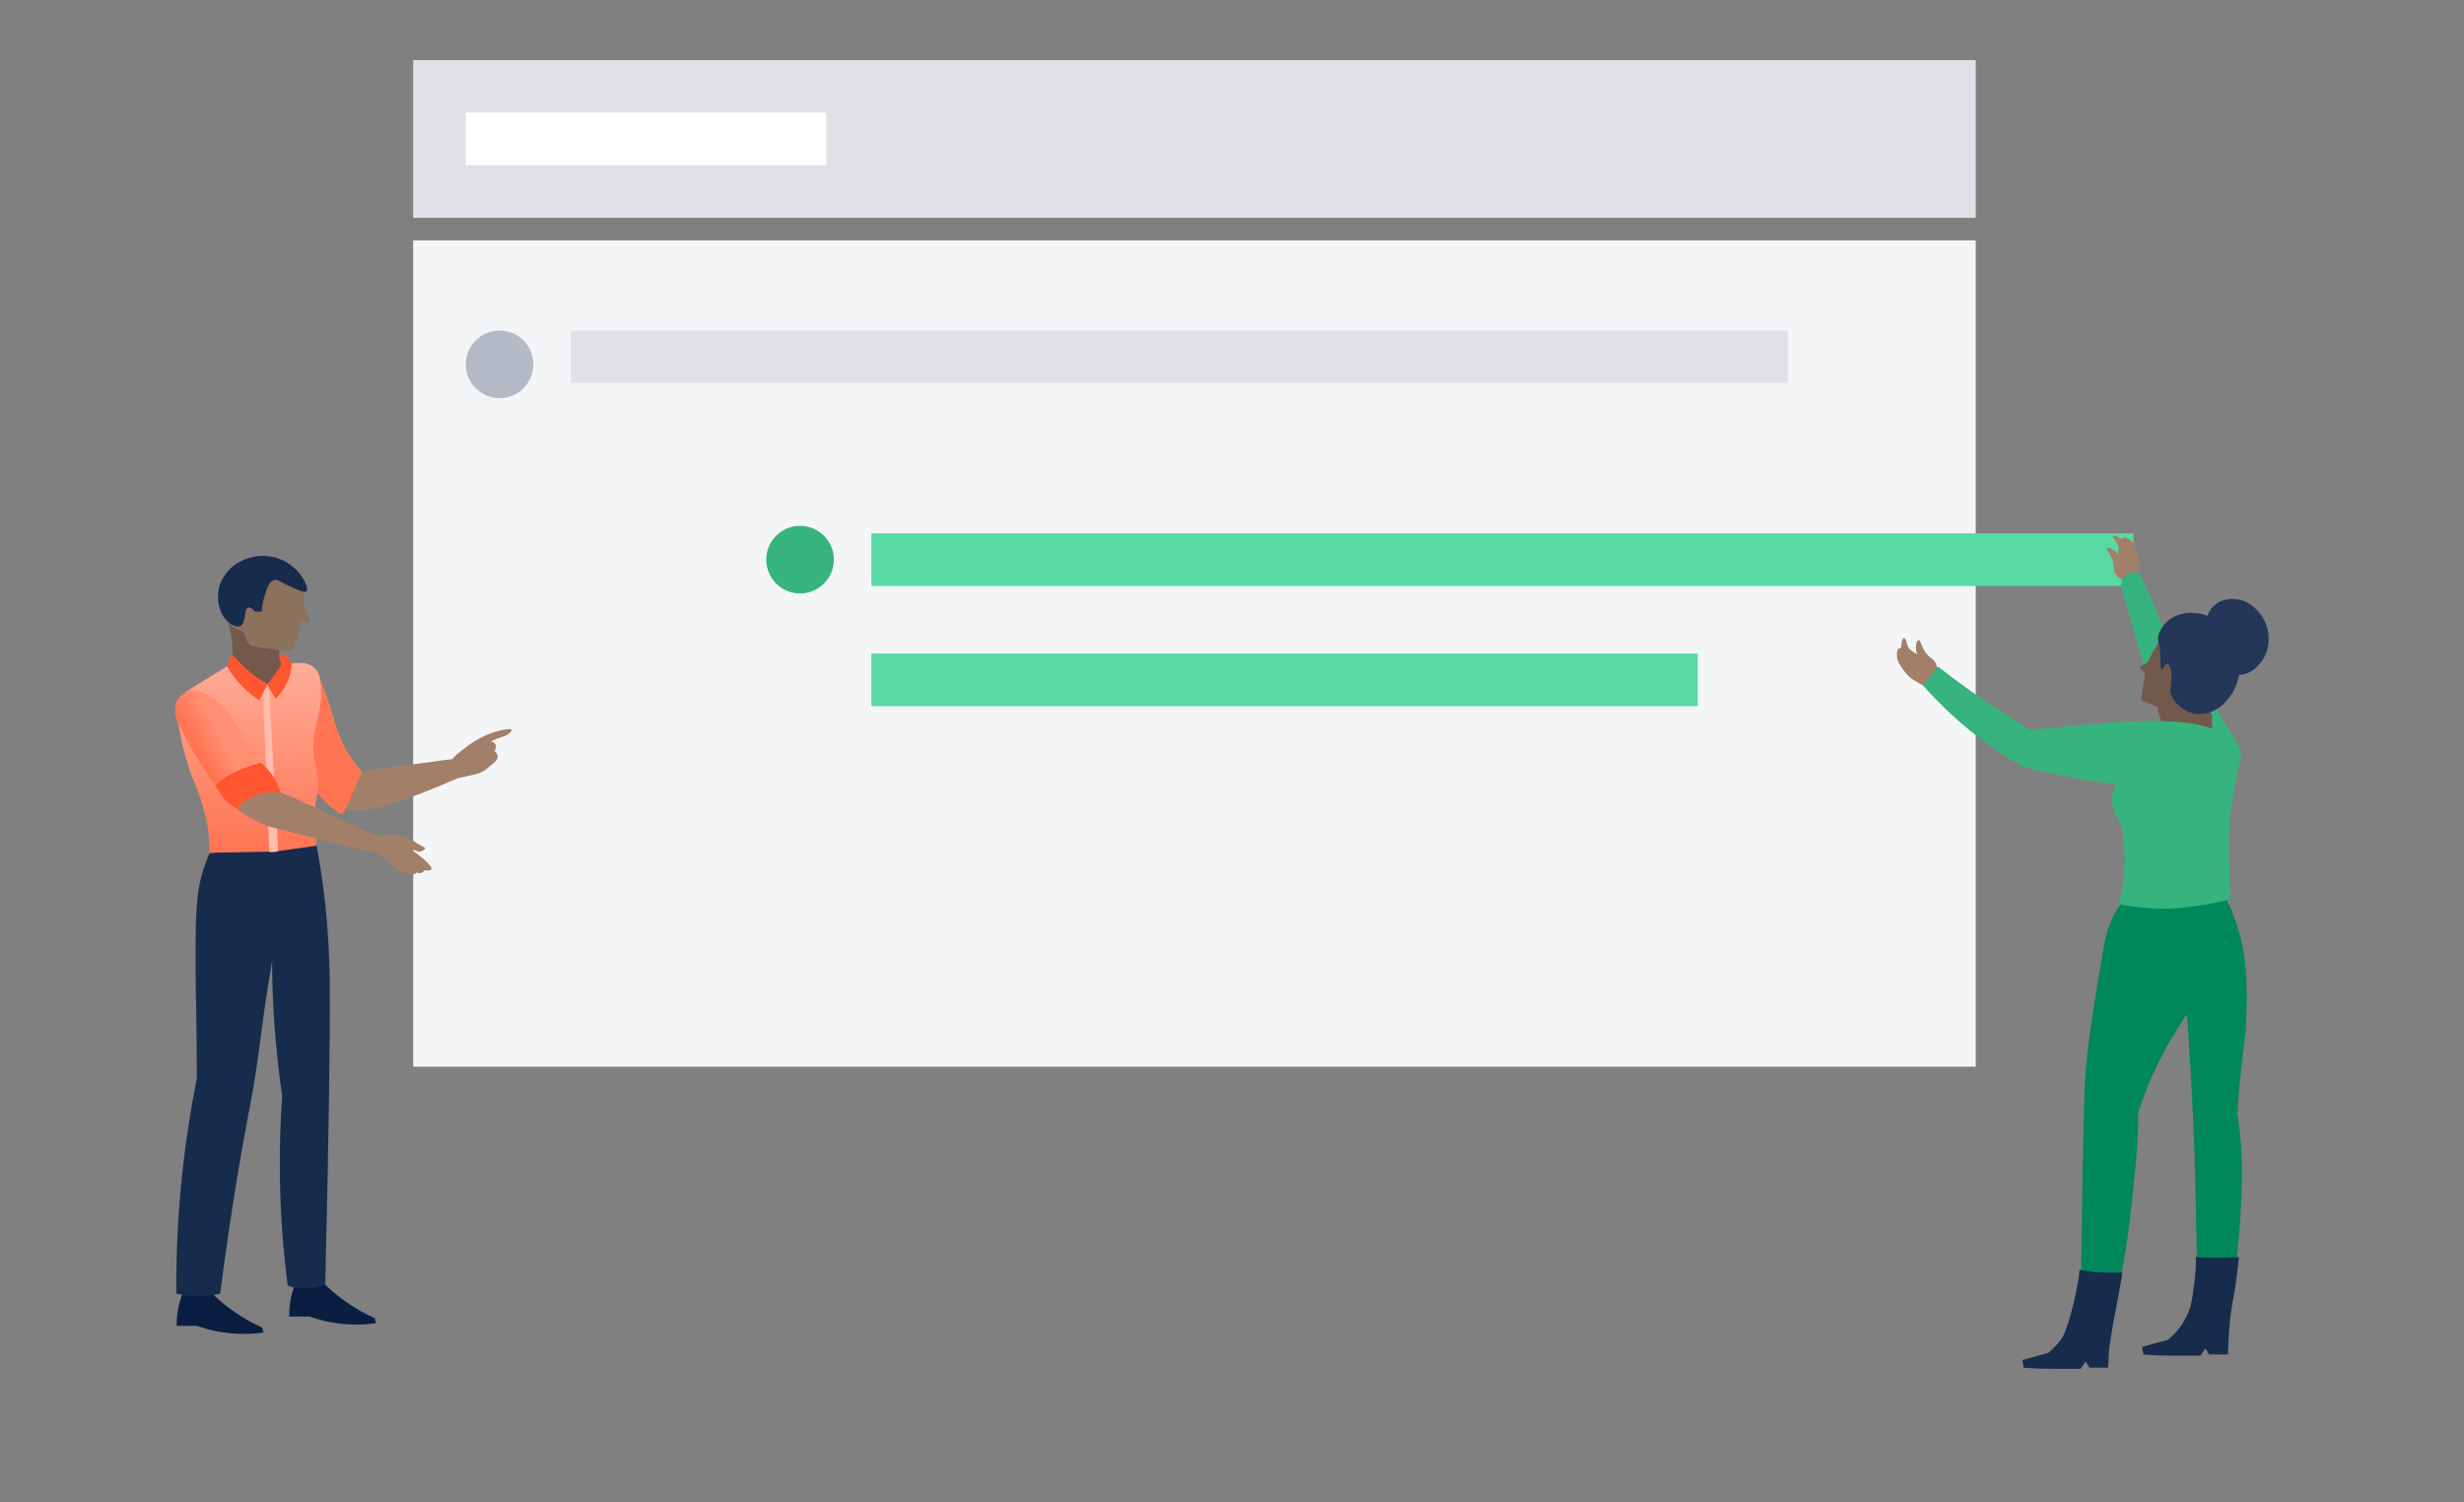<svg xmlns="http://www.w3.org/2000/svg" width="328" height="200" viewBox="0 0 328 200">
  <rect x="0" y="0" width="328" height="200" fill="#808080" stroke="none"/>
  <defs>
    <linearGradient id="retrospective-step3-a" x1="-89606%" x2="-83170%" y1="39171%" y2="39171%">
      <stop offset="0%" stop-color="#091E42"/>
      <stop offset="26%" stop-color="#091E42" stop-opacity=".94"/>
      <stop offset="50%" stop-color="#091E42" stop-opacity=".77"/>
      <stop offset="73%" stop-color="#091E42" stop-opacity=".48"/>
      <stop offset="96%" stop-color="#091E42" stop-opacity=".08"/>
      <stop offset="100%" stop-color="#091E42" stop-opacity="0"/>
    </linearGradient>
    <linearGradient id="retrospective-step3-b" x1="54.961%" x2="11.192%" y1="38.128%" y2="136.053%">
      <stop offset="0%" stop-color="#FFC400"/>
      <stop offset="1%" stop-color="#FFC202"/>
      <stop offset="15%" stop-color="#FFB00F"/>
      <stop offset="32%" stop-color="#FFA318"/>
      <stop offset="54%" stop-color="#FF9B1D"/>
      <stop offset="100%" stop-color="#FF991F"/>
    </linearGradient>
    <linearGradient id="retrospective-step3-c" x1="40409%" x2="41414%" y1="27669%" y2="27669%">
      <stop offset="0%" stop-color="#72594B"/>
      <stop offset="56%" stop-color="#8C715D"/>
    </linearGradient>
    <linearGradient id="retrospective-step3-d" x1="49.994%" x2="44.942%" y1="100.275%" y2="-30.588%">
      <stop offset="0%" stop-color="#FF7452"/>
      <stop offset="100%" stop-color="#FFBDAD"/>
    </linearGradient>
    <linearGradient id="retrospective-step3-e" x1="49.835%" x2="75.09%" y1="42.232%" y2="58.07%">
      <stop offset="0%" stop-color="#FF8F73"/>
      <stop offset="100%" stop-color="#FF7452"/>
    </linearGradient>
  </defs>
  <g fill="none" fill-rule="evenodd">
    <rect width="208" height="110" x="55" y="32" fill="#F4F5F7"/>
    <rect width="208" height="21" x="55" y="8" fill="#DFE1E6"/>
    <rect width="48" height="7" x="62" y="15" fill="#FFF"/>
    <rect width="162" height="7" x="76" y="44" fill="#DFE1E6"/>
    <circle cx="66.5" cy="48.5" r="4.5" fill="#B3BAC5"/>
    <rect width="168" height="7" x="116" y="71" fill="#57D9A3"/>
    <rect width="110" height="7" x="116" y="87" fill="#57D9A3"/>
    <circle cx="106.5" cy="74.5" r="4.5" fill="#36B37E"/>
    <g transform="matrix(-1 0 0 1 302 70.335)">
      <g fill="#A27F68" fill-rule="nonzero" transform="scale(-1 1) rotate(-18 -6.576 70.142)">
        <path d="M0.215,4.458 C0.215,4.458 1.702,2.07 1.594,1.337 C1.486,0.605 1.116,0.216 1.359,0.026 C1.603,-0.164 2.197,0.758 2.387,0.767 C2.576,0.777 2.675,0.541 2.909,0.767 C3.196,1.018 3.426,1.326 3.585,1.672 C3.783,2.605 3.783,3.57 3.585,4.503 C3.333,5.127 2.873,6.439 2.27,6.801 C1.666,7.163 0.35,4.992 0.35,4.992 L0.215,4.458 Z"/>
        <path d="M2.558,6.267 C2.279,6.638 1.486,6.43 1.053,6.186 C0.57,5.921 0.216,5.47 0.071,4.937 C-0.101,4.241 0.296,4.033 0.278,3.011 C0.26,1.989 -0.128,1.473 0.044,1.346 C0.215,1.22 0.62,1.554 0.891,1.916 C1.404,2.595 1.098,3.047 1.54,3.852 C1.9,4.503 2.225,4.449 2.495,5.164 C2.576,5.417 2.783,5.969 2.558,6.267 Z"/>
      </g>
      <path fill="#A27F68" fill-rule="nonzero" d="M45.602,20.819 C45.115,20.964 44.565,20.267 44.34,19.77 C44.087,19.226 44.064,18.603 44.277,18.042 C44.574,17.318 45.061,17.382 45.692,16.495 C46.323,15.609 46.323,14.885 46.593,14.885 C46.863,14.885 46.963,15.437 46.963,15.935 C46.963,16.839 46.413,17.047 46.287,18.051 C46.179,18.847 46.503,19.019 46.287,19.806 C46.161,20.086 45.962,20.701 45.602,20.819 Z"/>
      <path fill="#36B37E" d="M19.683,7.495 C19.57,6.74 19.038,6.115 18.313,5.885 C17.922,5.786 17.51,5.821 17.141,5.985 L11.869,17.997 C9.718,20.302 7.782,22.8 6.083,25.459 C5.227,26.798 4.488,28.1 3.83,29.349 C3.956,29.448 5.687,30.805 5.822,30.886 C6.549,31.311 7.219,31.828 7.814,32.424 C10.7,29.231 13.244,25.741 15.402,22.013 C16.477,18.666 17.517,15.217 18.52,11.665 C18.929,10.266 19.316,8.876 19.683,7.495 Z"/>
      <g fill-rule="nonzero" transform="translate(0 9.4)">
        <path fill="#72594B" d="M14.755,14.413 C14.911,14.972 14.364,15.374 14.33,16.649 C14.317,17.368 14.462,18.082 14.755,18.739 C11.401,20.036 8.517,20.148 7.779,18.985 C7.499,18.275 7.414,17.503 7.533,16.749 C7.463,15.841 7.649,14.931 8.07,14.122 C9.456,12.188 14.352,12.915 14.755,14.413 Z"/>
        <path fill="#72594B" d="M13.637,4.531 C14.603,5.63 15.395,6.87 15.985,8.209 C16.04,8.377 16.063,8.455 16.398,8.645 C16.734,8.835 17.203,8.902 17.114,9.159 C17.024,9.416 16.521,9.752 16.465,9.964 L16.991,13.474 L15.571,14.033 L10.775,15.9 C10.831,15.71 12.586,10.925 12.575,10.657 C12.564,10.389 12.508,9.807 12.821,9.662 C13.134,9.517 13.648,6.722 13.794,6.309 C13.915,5.988 13.915,5.634 13.794,5.314 C13.715,4.844 13.637,4.531 13.637,4.531 Z"/>
        <path fill="#243759" d="M5.655,13.597 C6.532,14.659 7.823,15.294 9.199,15.341 C11.167,15.274 13.033,13.642 13.1,12.211 C12.967,11.474 12.914,10.724 12.944,9.975 C13.022,9.439 13.212,8.667 13.514,8.645 C13.816,8.622 14.028,9.405 14.23,9.36 C14.431,9.316 14.42,8.466 14.42,7.974 C14.42,5.817 14.878,5.738 14.688,4.844 C14.307,3.678 13.45,2.727 12.329,2.228 C10.734,1.602 8.941,1.733 7.455,2.586 C4.83,4.153 3.443,7.176 3.968,10.187 C4.175,11.468 4.763,12.656 5.655,13.597 L5.655,13.597 Z"/>
        <path fill="#243759" d="M1.341,8.779 C1.998,9.594 2.977,10.083 4.023,10.12 C5.42,10.094 6.622,9.13 6.952,7.773 C6.856,7.227 6.818,6.672 6.84,6.118 C6.84,5.716 7.042,5.135 7.265,5.112 C7.489,5.09 7.656,5.683 7.802,5.649 C7.947,5.615 7.947,4.978 7.947,4.609 C7.947,2.988 8.282,2.899 8.148,2.262 C7.862,1.383 7.216,0.668 6.371,0.294 C5.171,-0.177 3.823,-0.078 2.704,0.563 C0.739,1.747 -0.302,4.012 0.077,6.275 C0.243,7.216 0.682,8.087 1.341,8.779 L1.341,8.779 Z"/>
      </g>
      <g transform="translate(2.92 48.444)">
        <path fill="#00875A" d="M2.014,2.426 C2.164,2.042 2.34,1.669 2.539,1.308 C2.783,0.853 3.06,0.415 3.367,3.56214566e-13 C3.657,0.056 4.116,0.145 4.697,0.201 C5.278,0.257 5.602,0.268 5.815,0.279 C7.022,0.358 9.347,0.447 15.808,0.492 C16.212,0.904 16.586,1.345 16.926,1.811 C17.942,3.252 18.622,4.902 18.916,6.64 C21.454,20.524 21.577,25.778 21.577,25.778 C21.636,27.827 21.692,29.877 21.744,31.926 C21.871,36.822 21.979,46.564 22.068,51.415 C21.983,51.713 21.821,51.982 21.599,52.198 C20.87,52.679 19.964,52.811 19.128,52.555 C18.394,52.447 17.685,52.204 17.038,51.84 C16.026,50.023 14.057,31.374 14.512,29.5 C13.007,24.774 10.798,20.3 7.961,16.231 C7.588,21.493 7.283,26.881 7.044,32.396 C6.828,37.434 6.675,47.238 6.586,52.075 L2.293,53.785 C0.942,48.944 0.413,39.044 0.728,34.028 C0.827,32.529 1.002,31.037 1.254,29.556 C1.135,27.656 0.971,25.692 0.762,23.665 C0.591,22.033 0.397,20.446 0.181,18.903 C0.181,18.903 -0.501,10.944 0.784,6.227 C0.997,5.12 1.723,3.208 2.014,2.426 Z"/>
        <path fill="#172B4D" fill-rule="nonzero" d="M1.034 48.563C1.28 50.575 1.466 52.342 1.679 53.449 2.11 55.57 2.364 57.724 2.439 59.888 2.439 60.581 2.506 61.151 2.528 61.531L4.999 61.531 5.513 60.715 6.161 61.687C7.391 61.687 8.658 61.687 9.962 61.687 11.266 61.687 12.529 61.639 13.752 61.542L13.93 60.514 10.487 59.575C9.803 59.014 9.197 58.364 8.688 57.641 7.63 56.015 7.285 54.723 7.086 52.793 6.888 51.612 6.719 49.76 6.776 48.563 5.743 48.707 1.869 48.658 1.034 48.563zM16.553 50.609C16.799 52.622 18.305 59.479 18.38 61.643 18.38 62.336 18.447 62.906 18.469 63.286L20.939 63.286 21.454 62.47 22.102 63.442C23.332 63.442 24.599 63.442 25.903 63.442 27.207 63.442 28.47 63.394 29.692 63.297L29.871 62.269 26.428 61.33C25.743 60.77 25.138 60.119 24.628 59.396 23.57 57.77 22.229 51.468 22.286 50.272 21.253 50.416 20.429 50.619 19.386 50.609 18.545 50.615 17.388 50.704 16.553 50.609z"/>
      </g>
      <path fill="#A27F68" fill-rule="nonzero" d="M44.719,17.716 C44.719,17.716 47.548,16.595 47.927,15.907 C48.305,15.22 48.233,14.623 48.567,14.605 C48.9,14.587 48.819,15.79 48.99,15.916 C49.162,16.043 49.387,15.916 49.432,16.269 C49.514,16.666 49.514,17.075 49.432,17.472 C49.012,18.419 48.398,19.267 47.63,19.96 C47.008,20.34 45.764,21.19 45.007,21.108 C44.25,21.027 44.466,18.322 44.466,18.322 L44.719,17.716 Z"/>
      <path fill="#36B37E" d="M3.803,31.058 C3.432,29.591 4.161,28.067 5.533,27.44 L6.435,27.051 C9.391,25.875 12.933,25.079 24.549,26.147 L31.66,26.843 C34.21,25.333 36.878,23.632 39.609,21.696 C41.165,20.593 42.643,19.489 44.043,18.386 L45.989,20.937 C42.196,25.235 37.723,28.878 32.75,31.719 C30.948,32.198 28.947,32.623 26.874,33.048 C24.594,33.492 22.422,33.826 20.368,34.079 C20.704,34.749 20.874,35.491 20.863,36.241 C20.793,37.237 20.447,38.192 19.863,39 C19.178,40.149 18.736,46.175 19.989,50.01 C17.419,50.553 14.787,50.739 12.166,50.562 C9.764,50.359 7.38,49.969 5.038,49.395 C5.23,47.85 5.311,42.293 5.281,40.737 C5.229,38.802 5.015,36.874 4.641,34.975 C4.506,33.871 4.191,32.551 3.803,31.058 Z"/>
    </g>
    <g fill-rule="nonzero" transform="matrix(-1 0 0 1 72 74)">
      <path fill="#A27F68" d="M25.769,27.803 C25.307,27.85 24.78,28.508 24.473,28.843 C23.598,28.635 22.803,28.488 22.112,28.38 C21.422,28.272 16.568,27.718 14.287,27.386 C13.83,27.317 13.091,27.185 11.983,27.093 C11.308,27.039 10.762,27.015 10.377,27 L11.18,29.633 C14.241,31.015 17.387,32.219 20.598,33.238 C21.603,33.561 22.648,33.748 23.706,33.794 C24.974,33.848 28.339,33.987 28.997,32.319 C29.656,30.652 27.536,27.679 25.769,27.803 Z"/>
      <ellipse cx="25.839" cy="102.335" fill="url(#retrospective-step3-a)" opacity=".1" rx="25.839" ry="2.447"/>
      <path fill="url(#retrospective-step3-b)" d="M33.073,25.037 L29.749,15.687 C29.171,16.976 28.769,18.049 28.52,18.775 C27.782,20.891 27.629,21.941 26.826,23.933 C26.449,24.874 26.08,25.623 25.839,26.102 C27.356,27.956 28.406,30.123 28.906,32.433 C30.94,30.363 32.376,27.819 33.073,25.052 L33.073,25.037 Z"/>
      <path fill="url(#retrospective-step3-c)" d="M33.579,14.328 C33.929,15.877 34.989,17.191 36.462,17.903 C38.211,18.635 40.245,18.305 41.649,17.061 C40.836,14.35 40.836,11.473 41.649,8.762 L34.735,10.483 C34.816,11.193 34.848,11.908 34.832,12.622 C34.832,13.533 34.719,13.88 34.462,14.097 C34.214,14.288 33.894,14.372 33.579,14.328 L33.579,14.328 Z"/>
      <path fill="#FFAB00" d="M25.807,26.125 L23.871,28.812 L26.2,34.031 C26.252,34.153 26.36,34.244 26.492,34.279 C26.624,34.314 26.765,34.288 26.874,34.209 C27.611,33.666 28.301,33.067 28.938,32.417 C28.438,30.108 27.388,27.941 25.871,26.087 L25.807,26.125 Z"/>
      <path fill="#FF7452" d="M26.168,34.031 C26.22,34.153 26.328,34.244 26.46,34.279 C26.592,34.314 26.733,34.288 26.842,34.209 C29.95,31.927 32.149,28.69 33.073,25.037 L29.749,15.687 C29.171,16.976 28.769,18.049 28.52,18.775 C27.782,20.891 27.629,21.941 26.826,23.933 C26.425,24.921 26.023,25.701 25.807,26.172 L23.871,28.812 L26.168,34.031 Z"/>
      <path fill="#091E42" d="M36.943 103.393L37.08 102.729C39.815 101.505 42.271 99.774 44.306 97.633L47.671 98.143C48.231 99.53 48.504 101.009 48.474 102.497L46.314 102.497 45.792 102.497C43.951 103.151 42.012 103.511 40.051 103.563 39.012 103.594 37.972 103.537 36.943 103.393L36.943 103.393zM21.968 102.15L22.105 101.486C24.84 100.262 27.296 98.531 29.331 96.39L32.696 96.9C33.257 98.287 33.529 99.766 33.499 101.254L31.339 101.254 30.817 101.254C28.976 101.908 27.037 102.268 25.076 102.32 24.037 102.351 22.997 102.294 21.968 102.15L21.968 102.15z"/>
      <path fill="#172B4D" d="M29.885,38.385 C29.177,42.184 28.679,46.017 28.392,49.866 C28.151,53.093 28.111,55.595 28.103,57.177 C28.047,63.948 28.239,78.285 28.705,96.962 C30.278,97.659 32.074,97.728 33.699,97.155 C34.306,92.482 34.652,87.781 34.735,83.072 C34.807,79.096 34.687,75.352 34.438,71.908 C34.896,68.82 35.241,65.477 35.506,61.926 C35.691,59.154 35.771,56.521 35.779,53.989 C36.213,56.506 36.526,58.567 36.735,59.972 C37.377,64.388 37.538,66.357 38.228,70.519 C38.557,72.472 38.838,73.854 38.975,74.572 C39.946,79.629 41.255,87.234 42.7,98.212 C44.615,98.663 46.615,98.663 48.53,98.212 C48.587,90.759 48.05,83.313 46.924,75.938 C46.592,73.761 46.22,71.646 45.808,69.592 C45.808,63.817 45.896,59.293 45.96,56.151 C45.96,56.151 45.96,54.529 45.96,51.248 C45.904,46.446 45.727,44.184 44.892,41.628 C44.662,40.928 44.394,40.24 44.09,39.567 L29.885,38.385 Z"/>
      <path fill="url(#retrospective-step3-d)" d="M31.981,14.251 C32.663,14.285 33.347,14.285 34.029,14.251 L36.381,17.131 L41.038,14.251 L47.309,18.111 C47.83,19.435 48.152,20.823 48.265,22.234 C47.899,24.668 47.289,27.063 46.442,29.383 C45.589,31.321 44.928,33.333 44.467,35.39 C44.211,36.753 44.092,38.136 44.114,39.52 L35.426,39.358 L29.893,38.586 C29.893,38.131 29.893,37.436 29.974,36.571 C30.054,35.706 30.126,35.367 30.142,34.757 C30.163,33.977 30.077,33.198 29.885,32.441 C28.994,28.634 30.953,27.26 30.07,23.176 C29.737,21.942 29.485,20.688 29.315,19.424 C29.193,18.497 29.217,17.557 29.388,16.637 C29.387,15.985 29.664,15.361 30.154,14.91 C30.644,14.46 31.304,14.221 31.981,14.251 Z"/>
      <polygon fill="#FFBDAD" points="36.229 16.969 34.968 39.312 35.426 39.42 36.148 39.42 37.064 16.722 36.381 17.146" style="mix-blend-mode:multiply"/>
      <path fill="#A27F68" d="M36.975,29.985 C36.635,30.222 36.389,30.562 36.277,30.951 C35.078,31.311 33.906,31.75 32.768,32.263 C30.528,33.282 25.376,35.776 22.863,36.803 C21.916,37.197 21.129,37.459 20.631,37.621 L22.173,39.42 C25.119,39.113 32.224,36.951 35.113,36.316 C36.035,36.113 36.926,35.793 37.762,35.367 C38.774,34.849 41.464,33.475 41.311,31.947 C41.159,30.418 38.324,29.144 36.975,29.985 Z"/>
      <path fill="#A27F68" d="M17.623,37.602 L15.391,38.884 C15.617,39.31 16.155,39.485 16.604,39.278 L17.527,38.876 L22.489,38.223 L21.798,37.239 C21.269,37.301 20.586,37.085 20.297,37.093 C19.669,37.057 19.04,37.107 18.426,37.239 C18.143,37.325 17.873,37.447 17.623,37.602 Z"/>
      <path fill="#FF5630" d="M36.389,17.123 L37.497,19.215 C38.731,18.42 39.817,17.431 40.709,16.289 C41.093,15.8 41.44,15.284 41.745,14.745 C41.733,14.521 41.687,14.3 41.608,14.089 C41.482,13.746 41.273,13.436 40.998,13.185 C39.702,14.75 38.131,16.086 36.357,17.131 L36.389,17.123 Z"/>
      <path fill="#FF5630" d="M34.791,13.656 C34.791,14.027 34.567,14.166 34.599,14.429 C34.623,14.588 34.693,14.737 34.799,14.861 C35.089,15.247 35.602,16.058 36.405,17.177 L35.313,19.022 C34.018,17.757 33.25,16.078 33.153,14.305 C33.257,14.138 33.372,13.978 33.499,13.826 C33.635,13.646 33.797,13.485 33.98,13.348 C34.233,13.182 34.534,13.098 34.84,13.108 C34.816,13.332 34.799,13.517 34.791,13.656 Z"/>
      <path fill="#8C715D" d="M36.718,12.282 C33.691,12.699 33.394,12.769 33.057,12.475 C32.72,12.182 32.632,11.61 32.254,10.313 C32.069,9.657 31.941,9.109 31.845,8.715 C31.636,8.777 31.042,8.931 30.881,8.715 C30.721,8.499 30.881,8.275 31.066,7.851 C31.272,7.317 31.438,6.77 31.564,6.214 C31.564,6.106 31.564,5.992 31.564,5.874 C31.548,5.245 31.632,4.618 31.813,4.013 C32.143,3.048 32.726,2.181 33.507,1.497 C35.182,0.063 37.602,-0.228 39.593,0.763 C41.144,1.675 42.149,3.244 42.299,4.986 C42.288,6.196 42.083,7.397 41.689,8.545 L41.689,8.545 L41.616,8.769 C41.48,9.186 40.813,9.595 40.813,9.595 C40.227,9.951 40.115,9.812 39.794,10.043 C39.216,10.46 39.408,11.055 38.991,11.587 C38.694,12.02 38.268,12.074 36.718,12.282 Z"/>
      <path fill="#172B4D" d="M36.807,5.442 C37.003,6.085 37.122,6.749 37.16,7.418 L38.067,7.418 C38.34,7.094 38.678,6.801 38.943,6.878 C39.561,7.055 39.208,8.947 40.011,9.341 C40.621,9.634 41.52,8.893 41.616,8.792 C42.917,7.719 43.287,5.55 42.724,3.82 C42.256,2.49 41.272,1.384 39.978,0.732 C38.504,-0.044 36.766,-0.211 35.161,0.269 C33.549,0.777 32.219,1.891 31.475,3.357 C31.363,3.589 30.929,4.446 31.21,4.716 C31.355,4.855 31.66,4.832 32.872,4.299 C34.799,3.458 35.048,3.072 35.53,3.226 C36.189,3.434 36.47,4.338 36.807,5.442 Z"/>
      <path fill="url(#retrospective-step3-e)" d="M48.257,22.265 C48.688,21.498 48.819,20.608 48.626,19.756 C48.369,18.926 47.725,18.258 46.884,17.949 C46.033,17.633 44.539,18.119 42.869,19.555 C39.489,22.435 39.89,25.291 37.297,27.492 C39.489,28.187 41.825,28.974 43.367,30.58 C43.704,30.117 44.049,29.654 44.354,29.159 C45.81,26.945 47.113,24.642 48.257,22.265 L48.257,22.265 Z"/>
      <path fill="#FF5630" d="M37.264,27.554 C36.573,28.109 35.984,28.772 35.522,29.515 C35.14,30.138 34.853,30.812 34.671,31.514 C35.754,31.367 36.859,31.484 37.883,31.854 C38.89,32.221 39.781,32.833 40.468,33.63 L40.773,33.483 C41.63,32.985 42.329,32.272 42.797,31.422 C42.981,31.136 43.182,30.866 43.383,30.588 C41.833,28.997 39.497,28.21 37.313,27.499 L37.264,27.554 Z"/>
      <path fill="#A27F68" d="M21.887,37.848 L17.527,38.884 C15.386,40.428 14.404,41.375 14.58,41.725 C14.666,41.885 14.982,41.928 15.528,41.856 C15.582,41.976 15.671,42.078 15.785,42.15 C16.036,42.276 16.336,42.276 16.588,42.15 C16.791,42.435 17.195,42.511 17.495,42.319 L17.824,42.265 C18.974,41.986 19.981,41.317 20.658,40.382 L22.489,39.228 L21.887,37.848 Z"/>
    </g>
    <path fill="#A27F68" fill-rule="nonzero" d="M64.565,105.22 C63.972,105.344 63.356,105.214 62.856,104.859 C62.149,104.272 62.16,103.244 62.214,101.471 C62.237,99.779 62.609,98.111 63.303,96.58 C63.444,96.298 63.977,95.191 64.239,95.27 C64.326,95.27 64.358,95.439 64.38,95.552 C64.446,95.981 64.377,96.42 64.184,96.806 C63.976,97.333 63.808,97.877 63.684,98.432 C63.865,98.189 64.172,98.086 64.456,98.174 C64.741,98.261 64.944,98.521 64.968,98.828 C65.235,98.742 65.523,98.766 65.773,98.895 C66.285,99.223 66.154,100.126 66.187,100.861 C66.22,101.552 66.07,102.24 65.752,102.848 L64.565,105.22 Z" transform="rotate(51 64.192 100.266)"/>
  </g>
</svg>
